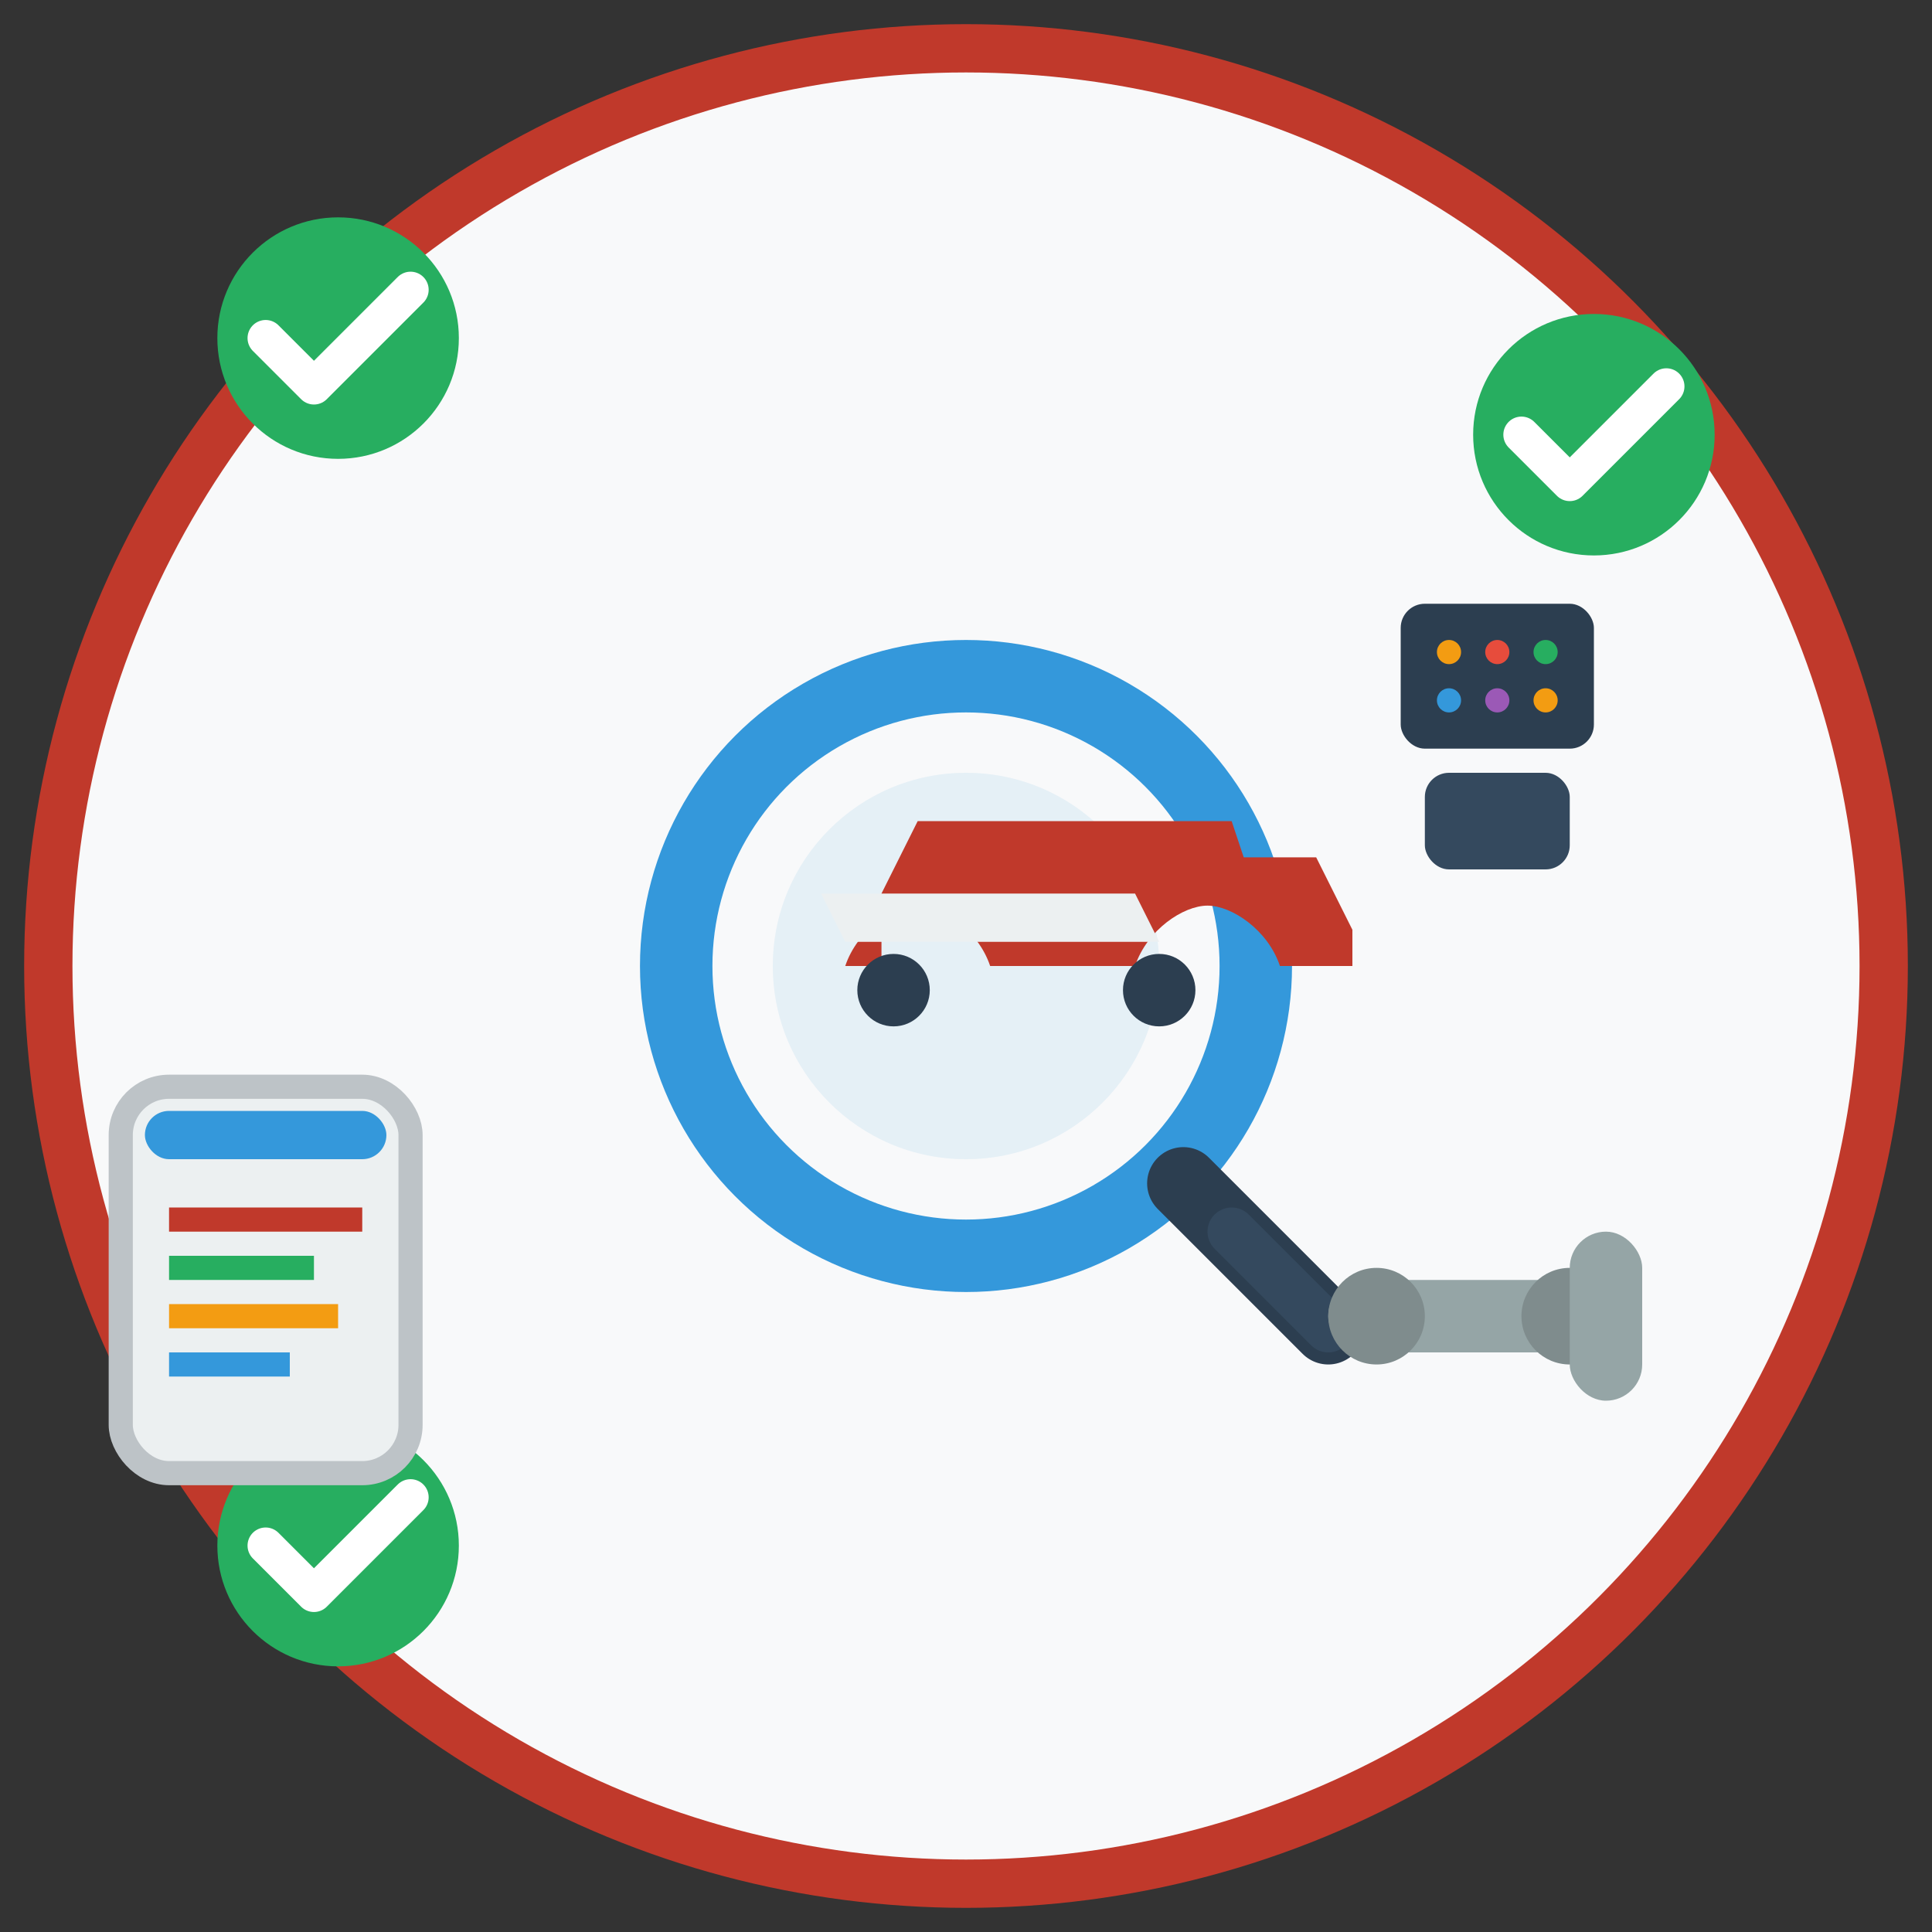 <svg width="80" height="80" viewBox="0 0 80 80" fill="none" xmlns="http://www.w3.org/2000/svg">
  <rect x="0" y="0" width="80" height="80" fill="#333333" stroke="none"/>
  <!-- Technical Inspection Icon -->
  
  <!-- Background circle -->
  <circle cx="40" cy="40" r="38" fill="#f8f9fa" stroke="#c0392b" stroke-width="2"/>
  
  <!-- Magnifying glass -->
  <g transform="translate(25, 25)">
    <!-- Lens -->
    <circle cx="15" cy="15" r="12" fill="none" stroke="#3498db" stroke-width="3"/>
    <circle cx="15" cy="15" r="8" fill="#3498db" opacity="0.1"/>
    
    <!-- Handle -->
    <path d="M24 24l6 6" stroke="#2c3e50" stroke-width="3" stroke-linecap="round"/>
    <path d="M26 26l4 4" stroke="#34495e" stroke-width="2" stroke-linecap="round"/>
  </g>
  
  <!-- Car being inspected (inside magnifying glass) -->
  <g transform="translate(32, 32)">
    <!-- Mini car -->
    <path d="M0 8h3c0.5-1.5 2-2.5 3-2.5s2.5 1 3 2.5h6c0.5-1.5 2-2.5 3-2.5s2.5 1 3 2.5h3v-1.5l-1.5-3h-3l-0.5-1.5H6l-1.5 3v3z" fill="#c0392b"/>
    
    <!-- Mini wheels -->
    <circle cx="5" cy="9" r="1.5" fill="#2c3e50"/>
    <circle cx="16" cy="9" r="1.5" fill="#2c3e50"/>
    
    <!-- Mini windows -->
    <path d="M3 5h12l1 2H3l-1-2h1z" fill="#ecf0f1"/>
  </g>
  
  <!-- Inspection checkmarks -->
  <g transform="translate(8, 8)">
    <circle cx="6" cy="6" r="5" fill="#27ae60"/>
    <path d="M3 6l2 2 4-4" stroke="white" stroke-width="1.5" stroke-linecap="round" stroke-linejoin="round"/>
  </g>
  
  <g transform="translate(60, 12)">
    <circle cx="6" cy="6" r="5" fill="#27ae60"/>
    <path d="M3 6l2 2 4-4" stroke="white" stroke-width="1.5" stroke-linecap="round" stroke-linejoin="round"/>
  </g>
  
  <g transform="translate(8, 58)">
    <circle cx="6" cy="6" r="5" fill="#27ae60"/>
    <path d="M3 6l2 2 4-4" stroke="white" stroke-width="1.5" stroke-linecap="round" stroke-linejoin="round"/>
  </g>
  
  <!-- Tools around the magnifying glass -->
  <!-- Wrench -->
  <g transform="translate(55, 45)">
    <rect x="0" y="8" width="12" height="3" rx="1.5" fill="#95a5a6"/>
    <circle cx="2" cy="9.5" r="2" fill="#7f8c8d"/>
    <circle cx="10" cy="9.5" r="2" fill="#7f8c8d"/>
    <rect x="10" y="6" width="3" height="7" rx="1.5" fill="#95a5a6"/>
  </g>
  
  <!-- Clipboard with checklist -->
  <g transform="translate(5, 45)">
    <rect x="0" y="0" width="12" height="16" rx="2" fill="#ecf0f1" stroke="#bdc3c7" stroke-width="1"/>
    <rect x="1" y="1" width="10" height="2" rx="1" fill="#3498db"/>
    <rect x="2" y="5" width="8" height="1" fill="#c0392b"/>
    <rect x="2" y="7" width="6" height="1" fill="#27ae60"/>
    <rect x="2" y="9" width="7" height="1" fill="#f39c12"/>
    <rect x="2" y="11" width="5" height="1" fill="#3498db"/>
  </g>
  
  <!-- Diagnostic plug symbol -->
  <g transform="translate(58, 25)">
    <rect x="0" y="0" width="8" height="6" rx="1" fill="#2c3e50"/>
    <rect x="1" y="7" width="6" height="4" rx="1" fill="#34495e"/>
    <circle cx="2" cy="2" r="0.5" fill="#f39c12"/>
    <circle cx="4" cy="2" r="0.5" fill="#e74c3c"/>
    <circle cx="6" cy="2" r="0.5" fill="#27ae60"/>
    <circle cx="2" cy="4" r="0.5" fill="#3498db"/>
    <circle cx="4" cy="4" r="0.5" fill="#9b59b6"/>
    <circle cx="6" cy="4" r="0.5" fill="#f39c12"/>
  </g>
</svg>
